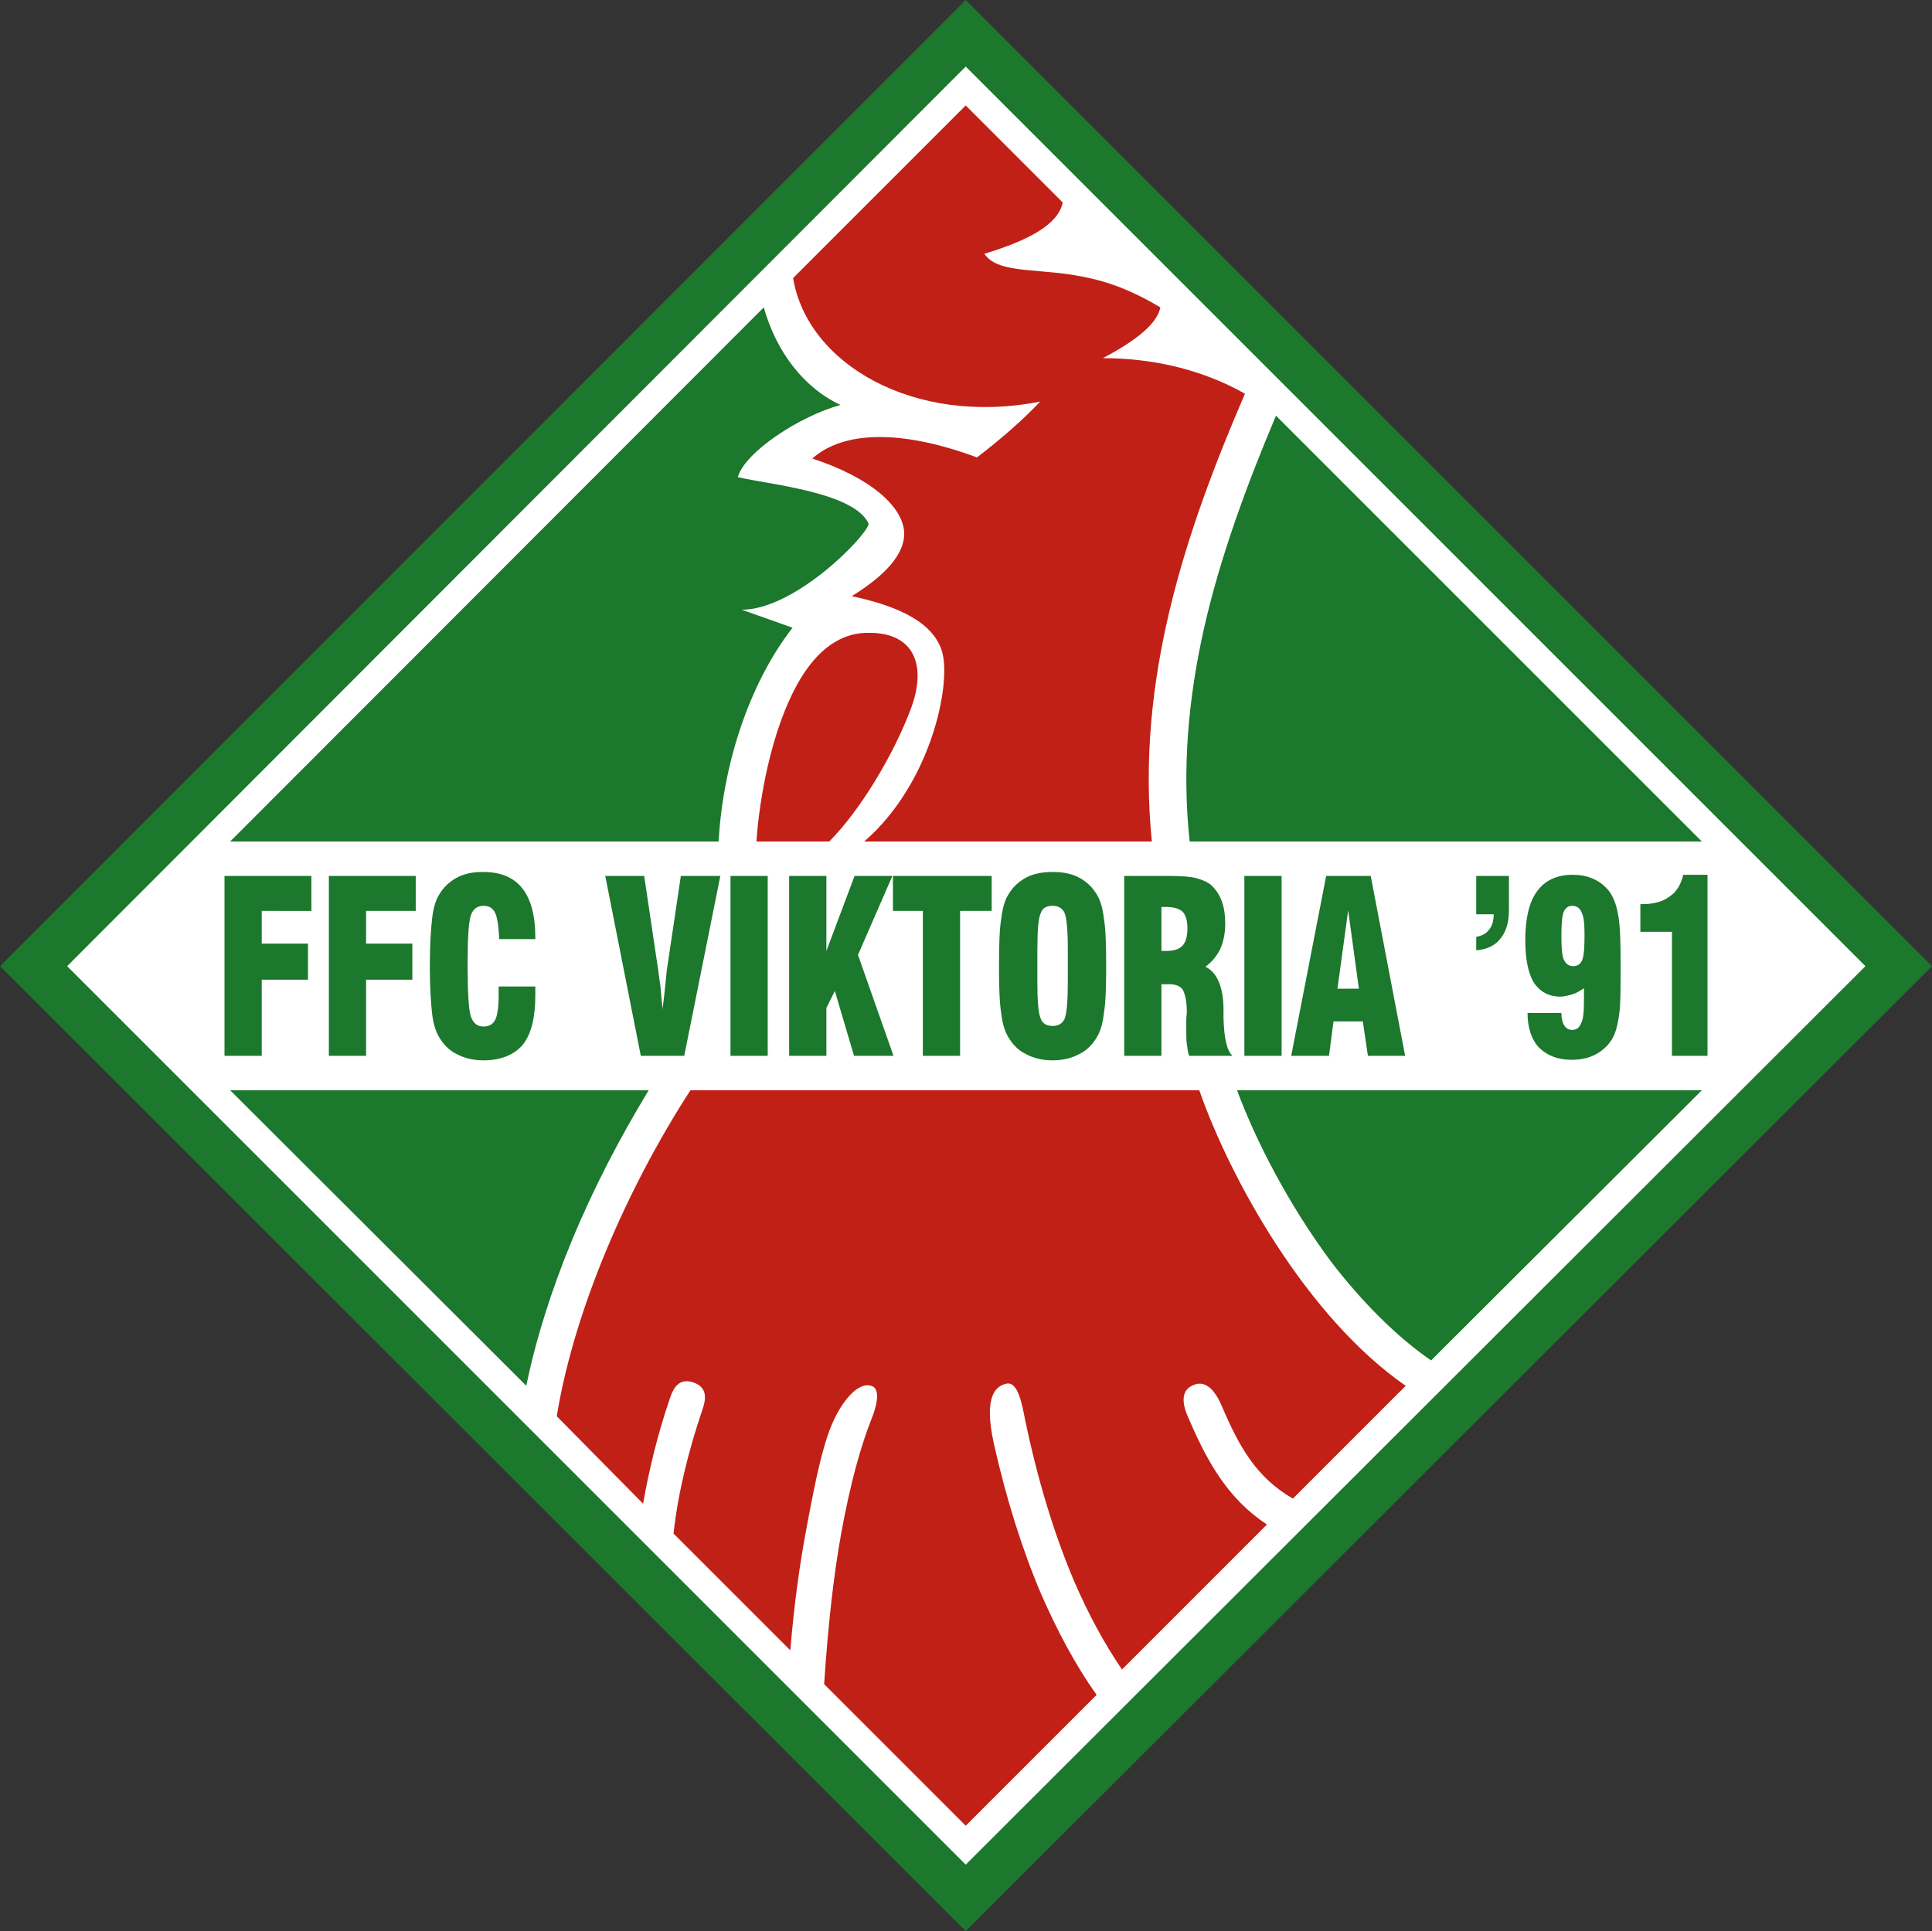 <svg xmlns="http://www.w3.org/2000/svg" xml:space="preserve" width="526.279" height="526.125" version="1.0"><rect width="100%" height="100%" fill="#333333" stroke="none"/><path fill="#1B782D" fill-rule="evenodd" d="M0 263.216 263.062 0l263.217 263.216-263.217 262.909z" clip-rule="evenodd"/><path fill="#FFF" fill-rule="evenodd" d="M18.286 263.216 263.062 18.132l245.085 245.084-245.085 244.777z" clip-rule="evenodd"/><path fill="#1B782D" fill-rule="evenodd" d="M455.443 287.647v-33.804h-8.605v-7.529h.461c3.074 0 5.533-.614 7.375-1.997 1.998-1.23 3.228-3.38 3.842-5.994h6.607v49.324zM431.471 269.21c-1.075.767-2.151 1.383-3.226 1.69s-2.151.614-3.228.614c-3.226 0-5.531-1.384-7.221-3.842q-2.307-3.919-2.306-11.524 0-8.988 3.228-13.369c2.15-2.918 5.377-4.456 9.679-4.456 1.999 0 3.843.308 5.533 1.076 1.536.615 2.919 1.69 4.148 3.072 1.23 1.537 2.151 3.688 2.613 6.301.615 2.765.768 7.375.768 14.136 0 5.994 0 10.141-.307 12.755-.308 2.612-.769 4.609-1.383 6.146-.922 2.152-2.458 3.842-4.456 5.07-1.998 1.23-4.303 1.845-7.223 1.845-3.841 0-6.761-1.229-8.912-3.38-1.998-2.152-3.073-5.378-3.073-9.373h9.219c0 1.535.307 2.612.769 3.38.461.768 1.229 1.229 2.151 1.229 1.229 0 1.997-.615 2.458-1.845.615-1.075.768-3.228.768-6.146v-1.997z" clip-rule="evenodd"/><path fill="#FFF" fill-rule="evenodd" d="M431.625 254.766c0-2.92-.154-4.918-.768-6.146-.461-1.23-1.383-1.845-2.612-1.845-1.076 0-1.845.615-2.306 1.69-.46 1.23-.614 3.38-.614 6.608 0 2.918.154 5.07.614 6.299.615 1.229 1.383 1.844 2.613 1.844s1.997-.615 2.458-1.69c.461-1.229.615-3.381.615-6.76" clip-rule="evenodd"/><path fill="#1B782D" fill-rule="evenodd" d="m351.723 287.647 9.527-49.016h12.138l9.374 49.016h-10.141l-1.383-9.372h-7.991l-1.229 9.372zM402.123 238.631h8.913v9.374c0 3.226-.769 5.838-2.306 7.683-1.383 1.843-3.534 2.918-6.607 3.226v-3.687c1.69-.308 2.767-.923 3.535-1.999.768-.921 1.229-2.304 1.229-4.148h-4.764z" clip-rule="evenodd"/><path fill="#FFF" fill-rule="evenodd" d="M364.323 269.362h5.84l-2.92-21.357z" clip-rule="evenodd"/><path fill="#1B782D" fill-rule="evenodd" d="M306.241 287.647v-49.016h11.524c3.687 0 6.453.153 8.144.615 1.69.46 3.073 1.075 4.149 1.998 1.229 1.228 2.151 2.612 2.766 4.302q.922 2.535.922 5.992c0 2.766-.461 5.07-1.383 7.068-.922 1.844-2.152 3.38-3.995 4.763 3.073 1.537 4.763 5.225 4.917 11.064v2.919c.154 5.531.923 8.912 2.458 10.294H323.91c-.307-.921-.46-1.996-.615-3.225-.153-1.076-.153-2.306-.153-3.536v-2.766c0-1.228.153-1.843.153-2.305 0-2.918-.461-4.916-1.075-6.146-.769-1.076-1.998-1.537-3.841-1.537h-1.999v19.514h-10.139zM338.969 238.631h10.141v49.016h-10.141zM272.129 263.216c0-5.993.153-10.296.614-12.907q.46-4.15 1.844-6.454c1.229-2.152 2.92-3.688 4.917-4.765 1.997-1.075 4.456-1.536 7.222-1.536s5.225.46 7.222 1.536 3.688 2.613 4.917 4.765q1.384 2.304 1.844 6.454c.462 2.611.615 6.914.615 12.907 0 5.839-.153 10.141-.615 12.754q-.46 4.148-1.844 6.453c-1.229 2.15-2.92 3.841-4.917 4.763-1.998 1.077-4.456 1.691-7.222 1.691s-5.225-.615-7.222-1.691c-1.997-.921-3.688-2.612-4.917-4.763-.922-1.537-1.537-3.688-1.844-6.3-.462-2.766-.614-7.068-.614-12.907" clip-rule="evenodd"/><path fill="#FFF" fill-rule="evenodd" d="M316.381 259.068h1.23c2.151 0 3.534-.462 4.457-1.383.921-.922 1.383-2.612 1.383-4.765q0-3.227-1.383-4.608c-.923-.77-2.306-1.23-4.457-1.23h-1.23zM290.875 267.519v-8.759q0-8.067-.922-10.141-.922-1.845-3.228-1.845c-1.689 0-2.766.615-3.227 1.998-.615 1.23-.922 4.61-.922 9.988v8.759c0 5.378.307 8.759.922 9.986.461 1.384 1.69 1.998 3.227 1.998q2.306 0 3.228-1.843.921-2.073.922-10.141" clip-rule="evenodd"/><path fill="#1B782D" fill-rule="evenodd" d="M251.384 287.647v-39.489h-8.143v-9.527h26.89v9.527h-8.605v39.489zM214.968 287.647v-49.016h10.14v20.437l7.684-20.437h10.295l-9.373 21.512 9.68 27.504h-10.757l-5.223-17.67-2.306 4.61v13.06zM198.987 238.631h10.142v49.016h-10.142zM174.555 287.647l-9.68-49.016h10.603l3.841 25.815c.154 1.075.307 2.611.614 4.456.154 1.998.308 3.995.616 6.146v-.614c.614-5.071.922-8.452 1.074-9.987l3.842-25.815h10.756l-9.834 49.016h-11.832zM135.833 268.747h9.989v2.46c0 5.991-1.076 10.448-3.38 13.367-2.304 2.767-5.994 4.304-10.756 4.304-2.766 0-5.225-.615-7.222-1.691-1.998-.921-3.688-2.612-4.916-4.763-.923-1.537-1.538-3.688-1.845-6.3-.307-2.767-.615-7.068-.615-12.907 0-5.993.308-10.296.615-12.907q.46-4.15 1.845-6.454c1.228-2.152 2.918-3.688 4.916-4.765 1.998-1.075 4.302-1.536 7.068-1.536 4.764 0 8.297 1.383 10.756 4.456 2.305 2.92 3.535 7.375 3.535 13.369v.46h-9.834c-.155-3.381-.462-5.685-1.077-7.068-.614-1.383-1.69-1.998-3.226-1.998s-2.766.768-3.38 2.458c-.615 1.691-.922 5.994-.922 13.062v.922q0 11.294.922 13.829c.615 1.69 1.69 2.613 3.38 2.613q2.304 0 3.226-1.845.922-1.843.922-6.914v-2.152zM89.583 287.647v-49.016h23.663v9.527H99.724v8.912h12.6v9.834h-12.6v20.743zM61.156 287.647v-49.016H84.82v9.527H71.298v8.912h12.599v9.834H71.298v20.743z" clip-rule="evenodd"/><path fill="#C12017" fill-rule="evenodd" d="M225.876 229.257h-19.821c.769-11.523 3.995-29.963 11.063-42.718 4.15-7.528 10.295-14.136 19.362-14.136 12.754-.153 15.979 9.066 11.677 20.592-4.763 12.752-13.982 27.966-22.281 36.262" clip-rule="evenodd"/><path fill="#C12017" fill-rule="evenodd" d="m216.043 75.754 47.02-47.021 26.43 26.43c-1.229 5.991-9.22 10.295-21.358 13.982 3.534 5.071 12.292 3.996 23.663 5.686 6.914 1.075 14.29 2.92 24.277 8.912q-1.152 6.225-15.673 13.829c13.215 0 26.737 2.92 38.722 9.681-16.135 37.491-29.811 77.904-25.354 122.004h-78.365c18.285-15.826 23.816-43.023 21.205-51.783-2.305-7.528-10.911-12.137-24.585-15.058 9.68-5.993 14.29-11.678 14.29-17.056-.154-7.221-9.066-15.212-25.045-20.438 8.451-7.528 24.123-7.988 44.868-.305 6.606-5.071 12.599-10.295 17.209-15.212-34.421 6.761-63.462-10.296-67.304-33.651" clip-rule="evenodd"/><path fill="#1B782D" fill-rule="evenodd" d="m62.693 229.257 145.36-145.514c3.381 11.986 10.756 21.819 20.897 26.583-11.217 3.073-26.122 12.907-27.966 19.669 8.604 1.998 31.96 4.148 35.648 12.752-.768 3.534-20.128 23.357-34.572 23.357l13.829 4.916c-12.294 15.826-19.055 38.261-20.13 58.237zm284.882-116.011 116.012 116.011H324.065c-2.151-19.976-.307-39.182 3.841-57.774 4.456-19.823 11.832-39.645 19.669-58.237m116.012 183.775-73.755 73.602c-9.682-6.607-19.516-16.75-27.352-27.045-11.524-15.52-20.438-32.881-25.508-46.557zm-320.224 80.517-80.67-80.517h114.013c-7.835 12.907-15.057 26.737-20.896 40.873-5.533 13.368-9.835 26.889-12.447 39.644" clip-rule="evenodd"/><path fill="#C12017" fill-rule="evenodd" d="M151.661 385.835c4.61-28.426 18.899-61.771 36.416-88.814h138.601c8.451 24.125 29.194 61.771 56.238 80.517l-30.732 30.73c-10.141-5.838-14.751-14.442-19.36-25.199-.922-2.152-3.535-7.683-7.836-5.686-4.456 1.844-1.998 7.375-.922 9.679 5.071 11.679 10.602 21.36 21.05 28.273l-39.489 39.492c-4.917-7.223-9.219-15.213-13.061-24.125-5.531-13.061-9.988-27.812-13.368-44.1-.769-3.841-1.845-10.141-4.918-9.681-6.3 1.23-4.763 10.756-3.533 16.442q5.07 22.588 12.907 41.026c4.456 10.142 9.374 19.36 15.058 27.352l-35.648 35.648-38.568-38.568c1.075-16.288 2.612-29.81 4.61-40.873 2.458-13.522 5.225-23.664 8.451-31.807.923-2.306 2.458-7.224.154-8.452-4.456-1.844-8.912 5.839-9.987 7.989-3.227 6.147-5.377 16.29-7.99 30.426-1.843 9.679-3.381 20.59-4.455 33.497l-31.809-31.807c1.23-11.219 4.15-22.742 7.684-33.191.768-2.305 2.305-6.454-2.305-7.99s-5.84 2.766-6.607 5.071c-3.073 9.065-5.378 18.438-7.068 27.965z" clip-rule="evenodd"/></svg>